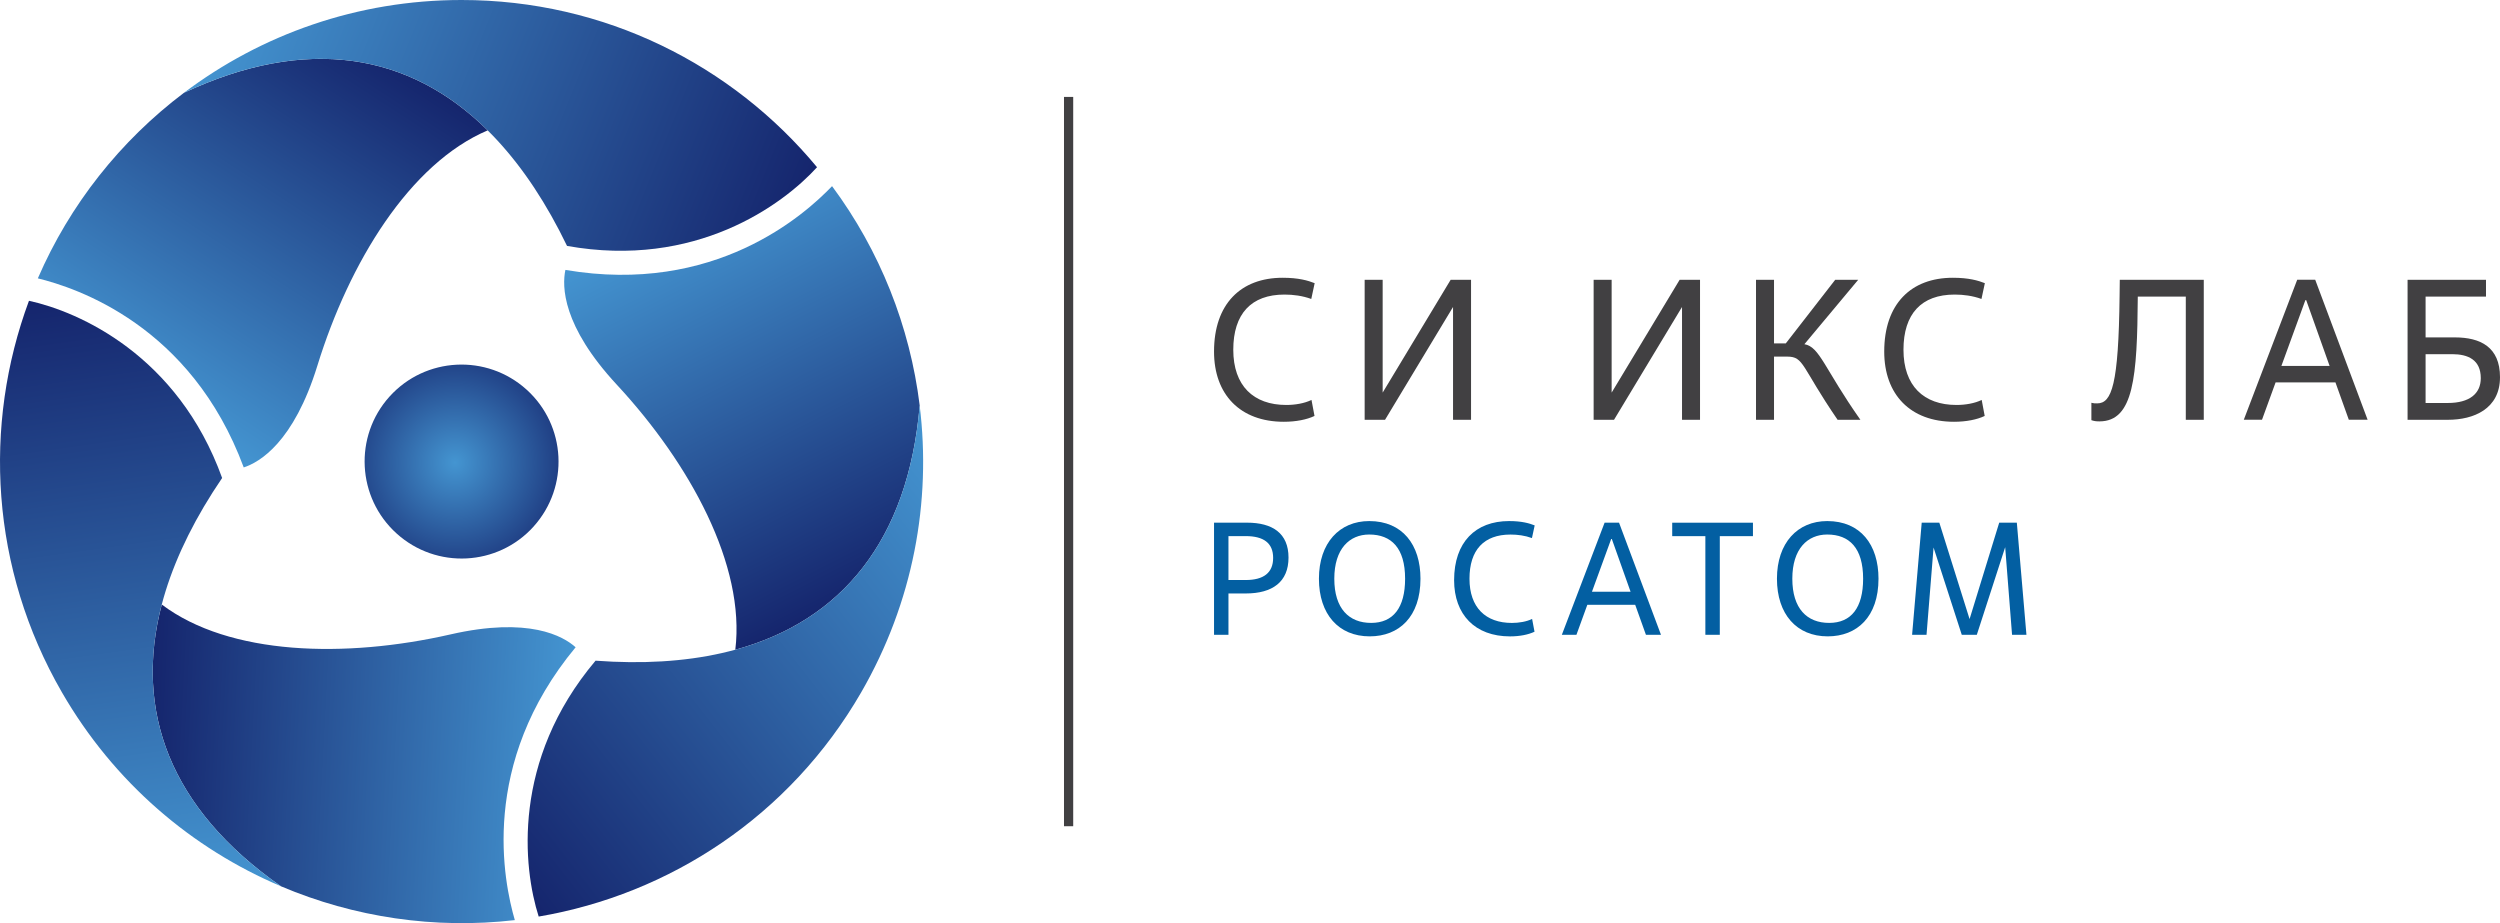 <?xml version="1.0" encoding="UTF-8"?> <svg xmlns="http://www.w3.org/2000/svg" xmlns:xlink="http://www.w3.org/1999/xlink" id="Layer_2" data-name="Layer 2" viewBox="0 0 767.65 283.46"> <defs> <style> .cls-1 { fill: url(#linear-gradient); } .cls-1, .cls-2, .cls-3, .cls-4, .cls-5, .cls-6, .cls-7, .cls-8, .cls-9 { stroke-width: 0px; } .cls-2 { fill: url(#radial-gradient); } .cls-3 { fill: url(#linear-gradient-4); } .cls-4 { fill: url(#linear-gradient-2); } .cls-5 { fill: url(#linear-gradient-3); } .cls-6 { fill: url(#linear-gradient-5); } .cls-7 { fill: url(#linear-gradient-6); } .cls-8 { fill: #414042; } .cls-9 { fill: #035fa2; } </style> <radialGradient id="radial-gradient" cx="-14475.75" cy="-36706.46" fx="-14475.75" fy="-36706.46" r="298.27" gradientTransform="translate(2171.69 5278.86) rotate(-.06) scale(.14)" gradientUnits="userSpaceOnUse"> <stop offset="0" stop-color="#4495d1"></stop> <stop offset="1" stop-color="#15256d"></stop> </radialGradient> <linearGradient id="linear-gradient" x1="41.23" y1="121.71" x2="111.7" y2="13.19" gradientUnits="userSpaceOnUse"> <stop offset="0" stop-color="#4495d1"></stop> <stop offset="1" stop-color="#15256d"></stop> </linearGradient> <linearGradient id="linear-gradient-2" x1="69.35" y1="-3.35" x2="244.41" y2="67.37" xlink:href="#linear-gradient"></linearGradient> <linearGradient id="linear-gradient-3" x1="1297.74" y1="420.06" x2="1368.21" y2="311.55" gradientTransform="translate(459.74 1572.68) rotate(-120)" xlink:href="#linear-gradient"></linearGradient> <linearGradient id="linear-gradient-4" x1="1325.87" y1="295.01" x2="1500.94" y2="365.74" gradientTransform="translate(459.74 1572.68) rotate(-120)" xlink:href="#linear-gradient"></linearGradient> <linearGradient id="linear-gradient-5" x1="411.1" y1="1359.07" x2="481.57" y2="1250.55" gradientTransform="translate(1591.85 388.19) rotate(120)" xlink:href="#linear-gradient"></linearGradient> <linearGradient id="linear-gradient-6" x1="439.23" y1="1234.01" x2="614.3" y2="1304.74" gradientTransform="translate(1591.85 388.19) rotate(120)" xlink:href="#linear-gradient"></linearGradient> </defs> <g id="Logo"> <g> <g> <path class="cls-2" d="m163.85,161.68c-11.02,12.21-29.84,13.17-42.05,2.15-12.21-11.01-13.19-29.85-2.19-42.06,11.02-12.21,29.85-13.16,42.06-2.15,12.21,11.01,13.18,29.84,2.18,42.05Z"></path> <path class="cls-1" d="m56.48,28.5c-19.48,14.69-35.05,34.3-44.86,56.97,11.78,2.9,47.04,14.38,63.22,58.06,4.87-1.59,15.36-7.7,22.63-31.3,9.76-31.6,28.27-61.99,52.28-72.2-23.94-23.69-55.48-29.26-93.27-11.54Z"></path> <path class="cls-4" d="m250.88,51.35s0,0,0,0C224.9,19.98,185.65,0,141.73,0c-32,0-61.53,10.61-85.25,28.5,52.45-24.61,92.88-4.31,117.63,47.01,39.43,7.07,66.21-12.55,76.77-24.16Z"></path> <path class="cls-5" d="m86.31,272.16c22.46,9.53,47.23,13.21,71.77,10.37-3.37-11.65-11.07-47.93,18.67-83.78-3.81-3.42-14.34-9.45-38.42-3.95-32.24,7.35-67.82,6.51-88.66-9.18-8.54,32.58,2.4,62.69,36.64,86.55Z"></path> <path class="cls-3" d="m8.9,92.37s0,0-.01,0c-14.16,38.19-11.84,82.18,10.12,120.21,16,27.72,39.95,47.98,67.31,59.58-47.54-33.12-50.17-78.29-18.11-125.39-13.59-37.69-43.97-51.07-59.3-54.41Z"></path> <path class="cls-6" d="m282.4,124.5c-2.98-24.22-12.18-47.5-26.91-67.34-8.4,8.75-35.97,33.55-81.88,25.72-1.06,5.01-1.01,17.15,15.79,35.25,22.48,24.25,39.55,55.48,36.38,81.38,32.48-8.89,53.08-33.42,56.62-75.01Z"></path> <path class="cls-7" d="m165.41,281.44s0,0,0,0c40.16-6.83,77.08-30.84,99.04-68.87,16-27.72,21.58-58.59,17.94-88.08-4.92,57.73-42.71,82.6-99.52,78.38-25.84,30.62-22.24,63.62-17.46,78.57Z"></path> </g> <rect class="cls-8" x="326.71" y="29.76" width="2.83" height="223.94"></rect> <g> <path class="cls-8" d="m403.61,127.73c-2.33,1.11-5.65,1.78-9.4,1.78-13.39,0-21.43-8.35-21.43-21.56,0-14.62,8.23-22.66,21.07-22.66,4.91,0,7.8.86,9.83,1.66l-1.04,4.85c-2.7-.98-5.53-1.35-8.23-1.35-10.2,0-15.72,5.9-15.72,16.95s6.2,16.95,16.28,16.95c2.7,0,5.59-.49,7.74-1.54l.92,4.91Z"></path> <path class="cls-8" d="m451.7,128.9h-5.53v-34.64l-20.88,34.64h-6.26v-42.99h5.53v34.64l20.88-34.64h6.26v42.99Z"></path> <path class="cls-8" d="m522.01,128.9h-5.53v-34.64l-20.88,34.64h-6.26v-42.99h5.53v34.64l20.88-34.64h6.26v42.99Z"></path> <path class="cls-8" d="m548.78,109.49h-4.05v19.41h-5.53v-42.99h5.53v19.53h3.62l15.17-19.53h7.06l-16.52,19.78c4.73.8,6.08,7.43,17.2,23.22h-7c-11.24-16.4-10.26-19.41-15.48-19.41Z"></path> <path class="cls-8" d="m609.4,127.73c-2.33,1.11-5.65,1.78-9.4,1.78-13.39,0-21.43-8.35-21.43-21.56,0-14.62,8.23-22.66,21.07-22.66,4.91,0,7.8.86,9.83,1.66l-1.04,4.85c-2.7-.98-5.53-1.35-8.23-1.35-10.2,0-15.72,5.9-15.72,16.95s6.2,16.95,16.28,16.95c2.7,0,5.59-.49,7.74-1.54l.92,4.91Z"></path> <path class="cls-8" d="m676.7,128.9h-5.53v-37.83h-14.74c-.18,24.63-1.23,38.32-11.79,38.32-1.17,0-1.66-.12-2.46-.37v-5.34c.67.18,1.11.18,1.78.18,4.48,0,6.57-5.71,6.88-32.98l.06-4.97h25.79v42.99Z"></path> <path class="cls-8" d="m717.11,117.41h-18.36l-4.18,11.48h-5.59l16.4-42.99h5.53l16.09,42.99h-5.77l-4.11-11.48Zm-16.58-5.04h14.8l-7.19-20.21h-.25l-7.37,20.21Z"></path> <path class="cls-8" d="m739.27,128.9v-42.99h24.08v5.16h-18.55v12.53h8.97c7.86,0,13.88,2.95,13.88,12.22,0,9.77-8.11,13.08-15.97,13.08h-12.41Zm5.53-5.16h6.82c6.69,0,10.13-2.89,10.13-7.62,0-5.65-3.93-7.37-8.78-7.37h-8.17v14.99Z"></path> </g> <g> <path class="cls-9" d="m377.21,194.92h-4.43v-34.43h10.13c7.82,0,12.74,3.25,12.74,10.72s-4.92,11.02-13.13,11.02h-5.31v12.69Zm0-16.82h5.31c5.46,0,8.41-2.21,8.41-6.79s-2.95-6.69-8.41-6.69h-5.31v13.48Z"></path> <path class="cls-9" d="m404.99,177.7c0-11.02,6.34-17.7,15.44-17.7,10.23,0,15.74,7.28,15.74,17.7,0,11.71-6.59,17.7-15.59,17.7-9.54,0-15.59-6.79-15.59-17.7Zm26.46,0c0-9.44-4.23-13.57-11.02-13.57-6.05,0-10.72,4.38-10.72,13.57s4.52,13.57,11.31,13.57,10.43-4.67,10.43-13.57Z"></path> <path class="cls-9" d="m471.18,193.98c-1.87.89-4.52,1.43-7.52,1.43-10.72,0-17.16-6.69-17.16-17.26,0-11.7,6.59-18.15,16.87-18.15,3.93,0,6.25.69,7.87,1.33l-.84,3.89c-2.16-.79-4.43-1.08-6.59-1.08-8.16,0-12.59,4.72-12.59,13.57s4.97,13.57,13.03,13.57c2.16,0,4.48-.39,6.2-1.23l.74,3.93Z"></path> <path class="cls-9" d="m502.11,185.72h-14.71l-3.34,9.2h-4.48l13.13-34.43h4.43l12.88,34.43h-4.62l-3.29-9.2Zm-13.28-4.03h11.85l-5.75-16.18h-.2l-5.9,16.18Z"></path> <path class="cls-9" d="m528.08,194.92h-4.43v-30.29h-10.18v-4.13h24.79v4.13h-10.18v30.29Z"></path> <path class="cls-9" d="m545.63,177.7c0-11.02,6.34-17.7,15.44-17.7,10.23,0,15.74,7.28,15.74,17.7,0,11.71-6.59,17.7-15.59,17.7-9.54,0-15.59-6.79-15.59-17.7Zm26.46,0c0-9.44-4.23-13.57-11.02-13.57-6.05,0-10.72,4.38-10.72,13.57s4.52,13.57,11.31,13.57,10.43-4.67,10.43-13.57Z"></path> <path class="cls-9" d="m622.25,194.92h-4.43l-2.11-26.9-8.71,26.9h-4.62l-8.66-26.8-2.16,26.8h-4.43l2.95-34.43h5.41l9.29,29.61,9.1-29.61h5.41l2.95,34.43Z"></path> </g> </g> </g> </svg> 